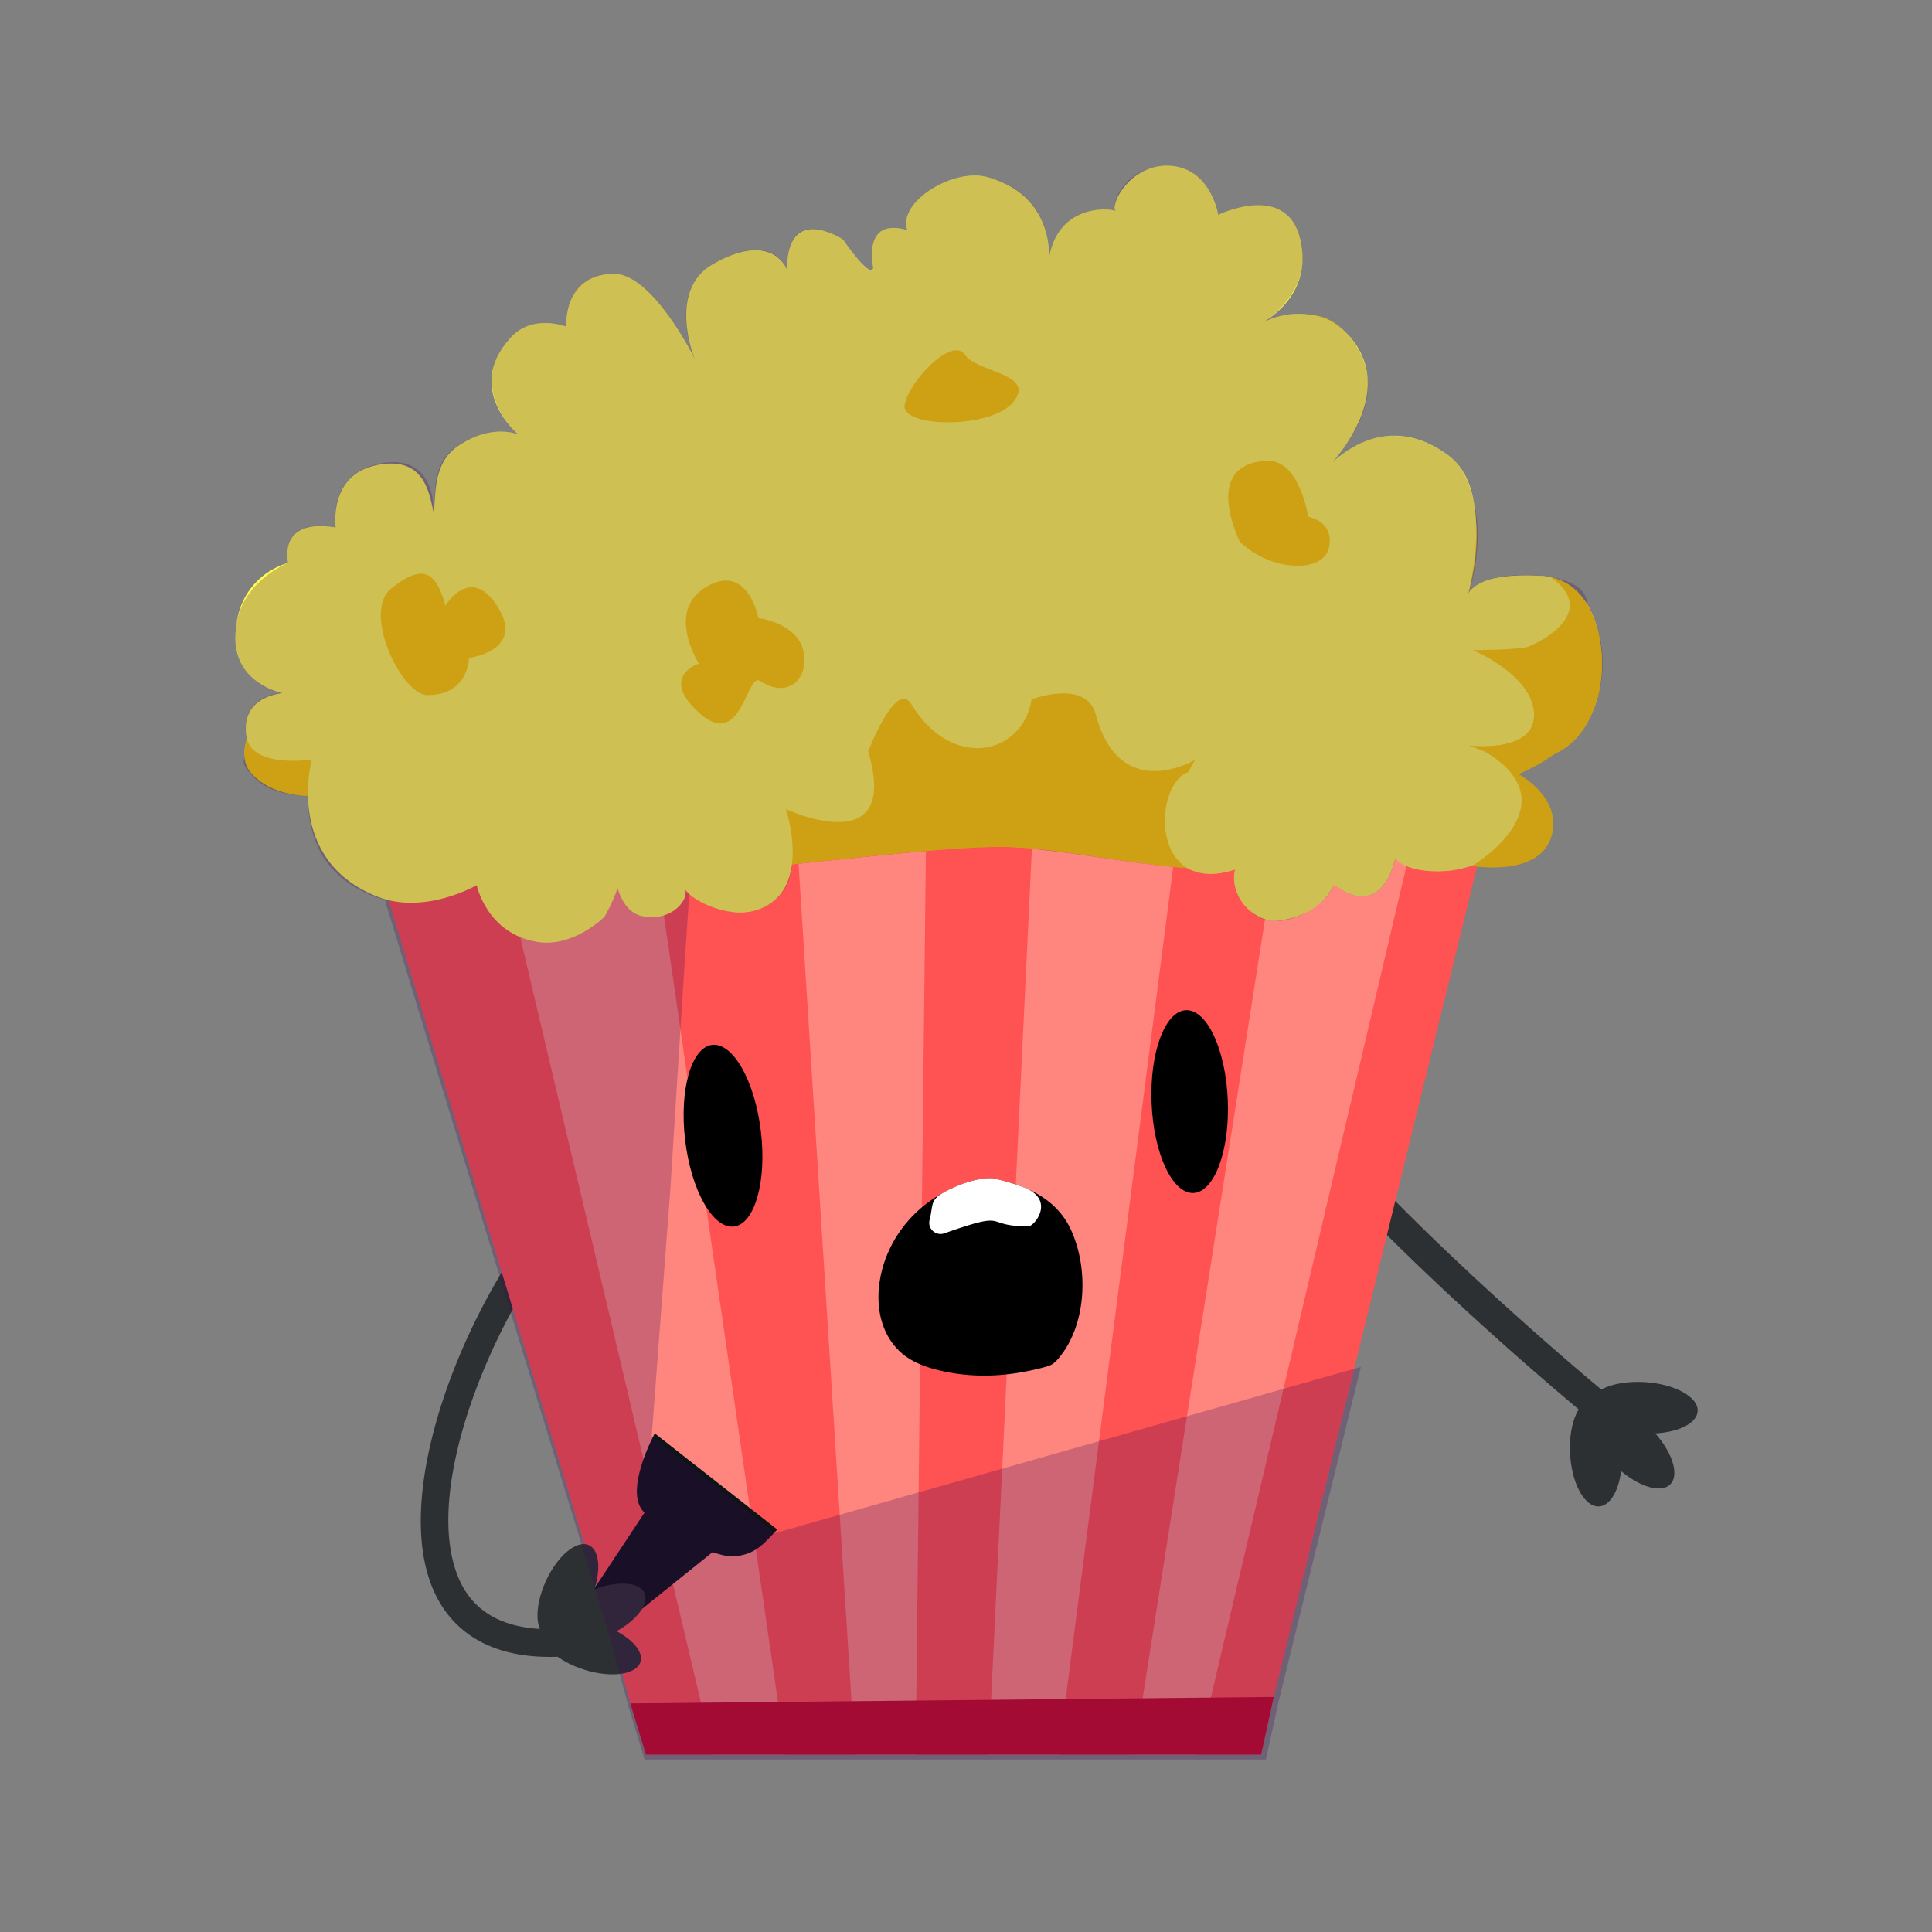 <svg width="235" height="235" fill="none" xmlns="http://www.w3.org/2000/svg"><rect width="100%" height="100%" fill="#808080" stroke="none"/><path d="M193.976 172.504c-.409 0-.824-.135-1.161-.419-1.146-.944-28.218-23.299-40.507-40.44a1.794 1.794 0 0 1 .429-2.512 1.834 1.834 0 0 1 2.536.426c12.01 16.758 39.583 39.532 39.863 39.759a1.79 1.79 0 0 1 .236 2.54 1.817 1.817 0 0 1-1.396.646Z" fill="#2C3032"/><path d="M193.868 171.255c-1.239 1.213-.164 4.278 2.4 6.846 2.564 2.569 5.643 3.675 6.882 2.462 1.239-1.213.165-4.278-2.399-6.846-2.564-2.576-5.644-3.675-6.883-2.462Z" fill="#2C3032"/><path d="M193.317 170.808c-.115 1.717 2.743 3.306 6.381 3.54 3.638.234 6.682-.965 6.797-2.689.114-1.717-2.743-3.306-6.382-3.54-3.645-.234-6.689.965-6.796 2.689Z" fill="#2C3032"/><path d="M193.746 170.17c-1.733.099-2.972 3.1-2.765 6.711.208 3.611 1.784 6.449 3.524 6.35 1.733-.099 2.972-3.1 2.764-6.712-.207-3.604-1.79-6.449-3.523-6.349ZM66.866 201.535c-8.53 0-12.319-4.178-14.002-7.804-5.966-12.841 5.092-38.021 15.456-48.727a1.71 1.71 0 0 1 2.406-.049c.68.645.702 1.71.05 2.384-9.49 9.812-20.132 33.551-14.825 44.987 1.948 4.193 6.073 6.137 12.261 5.804.938-.064 1.74.66 1.798 1.589a1.7 1.7 0 0 1-1.604 1.781c-.53.021-1.039.035-1.54.035Z" fill="#2C3032"/><path d="M114.795 93.014s-.022-.057-.058-.135c-.05.007.058.135.058.135Z" fill="#FFE000"/><path d="M194.184 85.352c-1.84 5.902-5.987 6.662-5.987 6.662l-3.531 2.15-8.415 14.338s.508 7.918-6.625 5.874c-7.133-2.043-7.026 11.203-7.026 11.203s-5.457-1.795-5.106-7.868c.007-.092.723-5.619.73-5.712-2.614 2.413-6.223 6.386-9.539 3.69-4.419-3.583-.509-9.713-.509-9.713l-8.408.277-1.848.567s-1.69 6.747-7.455 6.414c-5.049-.298-7.162-4.413-7.162-4.413-1.955 12.806-11.624 4.711-11.71 4.732-.286-.681-1.583-3.732-.773 1.199 2.248 13.707-12.398 9.401-12.398 9.401s3.646-10.082-6.116-10.543c-4.11-.192-6.238-5.328-6.596-5.995.308.759 3.968 9.94-2.843 10.004-1.526.014-2.45-1.611-3.016-3.392-.615 1.802-3.394 6.825-7.813 7.194-8.272.696-11-10.975-11-10.975s-3.037.667-8.917-1.384c-5.88-2.05-4.09-14.09-4.09-14.09s-12.562 4.832-17.56-1.036c-1.097-1.284-.738-3.065-.445-4.2 1.296-5.037 4.362-5.42 4.362-5.42s-4.691-7.875.659-15.843c3.373-5.03 5.808-4.285 5.808-4.285s-.3-5.626 5.837-6.265c2.199-.227 5.493 1.05 6.037 4.434.437-1.184 1.612-2.405 4.383-3.086 6.675-1.653 8.444 6.776 8.444 6.776s.738-8.457 4.928-7.968c4.19.483 6.352 6.797 6.352 6.797s1.776-9.259 8.058-8.79c6.28.468 6.166 9.18 6.166 9.18s.33-7.925 9.941-8.549c9.324-.603 12.075 8.784 12.225 9.351-.859-4.71 4.562-4.235 4.562-4.235s-.086-7.393 7.406-11.16c7.484-3.768 13.872 6.193 13.872 6.193 1.475-8.96 6.417-5.796 6.99-5.392-.766-.667-8.501-7.478-2.578-11.55 6.224-4.285 8.014 5.725 8.014 5.725l1.619-4.767s6.617-6.4 11.724.936c5.099 7.343-9.905 11.714-9.905 11.714l3.423 6.562s6.059-7.208 15.914-4.022c8.537 2.76 4.297 16.225 4.297 16.225s.816-2.795 9.182-2.206c6.481.475 8.257 9.436 6.438 15.26Z" fill="#FFD600"/><path d="M140.907 121.208v.05c-.036-.028-.036-.05 0-.05Z" fill="#FFE000"/><path d="M160.674 96.76c-.007.092-.022.177-.029.277v.042a.819.819 0 0 1-.129-.177c.05-.043.108-.1.158-.142Z" fill="#FFEF45"/><path d="m179.702 105.252-.68 2.781-.129.525-2.822 11.565-21.128 86.286-1.539 7.017H78.576l-1.898-6.237-2.464-9.088-24.1-79.227-3.73-12.288s8.4-.731 11.208-.809a93.868 93.868 0 0 1 3.738-.007c5.5.092 12.734.504 18.678.496.982 0 1.934-.014 2.83-.049 3.738-.121 8.851-.603 14.287-1.157 3.975-.404 8.122-.858 12.032-1.227 1.182-.114 2.335-.213 3.459-.312 3.41-.291 6.518-.483 9.01-.504 1.139-.007 2.45.071 3.889.206 4.569.44 10.363 1.461 15.627 2.057.53.064 1.053.128 1.569.171 3.208.312 6.138.418 8.379.085a93.206 93.206 0 0 1 3.846-.49c4.612-.482 9.067-.603 12.892-.546 1.21.021 2.349.057 3.416.099 4.784.192 8.028.603 8.415.646l.043.007Z" fill="#FF5252"/><path d="M95.557 213.426h-8.795L61.337 105.77c5.5.092 12.734.504 18.679.497l15.541 107.159ZM112.624 103.521l-1.253 109.905h-7.384l-6.854-108.365c5.171-.533 10.635-1.121 15.491-1.54ZM142.704 105.458l-13.959 107.975h-8.508l5.278-110.203c5.028.475 11.538 1.667 17.189 2.228ZM171.25 104.599l-25.603 108.827h-7.735l17.024-108.38c6.066-.631 11.86-.631 16.314-.447Z" fill="#FF867F"/><path d="m154.936 206.409-1.54 7.017H78.569l-1.898-6.229 78.265-.788Z" fill="#C50E29"/><path d="M188.726 70.247c0 .014-.007.014-.007.021 5.178 3.76.057 7.209-2.872 8.415-1.525.631-6.653.39-6.653.39s7.355 3.093 7.412 7.847c.05 4.753-7.906 3.774-7.906 3.774l4.204 1.54c4.204 1.54 3.316 13.026-7.112 13.714-4.627.305-6.102-1.497-6.102-1.497s-1.404 7.648-7.441 3.164c0 0-1.318 3.689-6.768 4.37-2.743.348-6.102-2.873-5.243-6.215-10.37 3.335-10.005-10.237-5.729-11.848l.852-1.497s-9.139 5.477-12.075-5.52c-1.167-4.363-7.807-1.837-7.807-1.837-1.095 6.79-9.69 8.74-14.638.575-1.848-3.051-5.243 5.753-5.243 5.753 4.025 13.573-10.005 7.017-10.005 7.017s3.416 10.238-3.66 12.309c-3.796 1.114-8.028-1.511-8.601-2.532.494 1.248-1.648 3.966-5.193 3.256-1.49-.298-2.45-1.61-3.022-3.398-.609 1.802-1.576 3.448-1.576 3.448 0 .021-3.745 3.774-8.136 3.086-6.188-.972-7.42-6.91-7.42-6.91s-6.309 3.675-12.096 1.39c-11.344-4.484-7.964-16.665-7.964-16.665s-7.219 1.078-7.914-2.66c-.945-5.109 4.362-5.421 4.362-5.421s-5.944-1.086-5.744-7.06c.244-7.364 6.403-8.776 6.403-8.783-.91-5.888 5.808-4.285 5.808-4.285s-.988-6.492 5.106-7.641c5.057-.95 6.217 2.426 6.769 5.81.436-1.184-.423-5.81 2.993-8.116 4.147-2.795 7.32-1.383 7.32-1.383s-6.59-5.52-.974-11.735c2.736-3.03 6.832-1.383 6.832-1.383s-.487-6.215 5.608-6.443c4.899-.184 10.005 10.352 10.005 10.352s-3.416-8.28 2.199-11.508c6.882-3.952 8.866.12 9.024.688 0-8.28 6.832-3.682 6.832-3.682s3.309 4.881 3.66 3.448c.021-.106-1.461-6.215 4.147-4.604-1.218-3.448 5.607-7.592 9.754-6.442 9.389 2.603 7.32 11.961 7.32 11.961 0-8.975 7.72-8.23 8.293-7.825-.766-.667 1.461-5.293 5.851-5.52 5.623-.298 6.589 5.98 6.589 5.98s8.294-4.142 10.006 2.995c1.668 6.974-4.727 10.167-4.727 10.167 2.335-1.363 7.985-2.413 11.394 2.497 5.1 7.343-4.168 15.95-4.168 15.95s6.525-8.827 15.427-2.427c5.937 4.27 2.464 16.956 2.464 16.956s.816-2.795 9.181-2.206c.337.05.659.092.981.17Z" fill="#FFFF52"/><path d="M194.182 85.344c-1.84 5.903-9.518 8.812-9.518 8.812s5.221 2.675 4.111 7.315c-1.282 5.349-9.697 3.852-9.697 3.852s10.8-6.442 3.416-12.6c-2.113-1.76-3.796-2.022-3.796-2.022s7.957.98 7.907-3.774c-.05-4.754-7.412-7.847-7.412-7.847s5.034-.022 6.653-.39c2.278-.518 9.146-4.484 2.872-8.415 0-.007.007-.007.007-.021 5.68 1.249 7.176 9.57 5.457 15.09ZM92.456 82.833c-1.647-1.079-2.249 8.45-7.32 3.959-5.063-4.491-.129-6.073-.129-6.073s-4.125-6.442.946-9.365c5.07-2.924 6.288 3.823 6.288 3.823s4.64.561 5.45 3.917c.817 3.356-1.762 6.016-5.235 3.739ZM54.182 73.66s3.216-5.336 6.568.503c2.871 5.002-3.703 5.875-3.703 5.875s-.043 4.576-5.114 4.505c-3.044-.043-7.978-10.096-4.318-12.99 3.674-2.895 5.371-2.264 6.567 2.107ZM110.039 49.24c.594-3.023 5.801-8.316 7.305-6.109 1.504 2.214 8.594 2.263 5.98 5.69-2.614 3.427-13.837 3.235-13.285.419ZM150.805 65.89s-4.799-9.52 3.337-9.84c3.918-.156 4.992 6.804 4.992 6.804s3.159.504 2.528 3.704c-.63 3.2-7.025 3.03-10.857-.667Z" fill="#FFD600"/><path d="M130.786 161.62c-.472 1.32-1.138 2.547-2.012 3.583-.251.298-.516.582-.852.773-.251.142-.537.227-.817.306-4.197 1.128-8.358 1.433-12.648.454-1.876-.426-3.767-1.114-5.128-2.462-3.144-3.129-2.95-8.152-1.317-11.898 1.654-3.796 4.483-6.144 7.097-7.499a19.973 19.973 0 0 1 1.568-.717c1.906-.738 3.51-.944 4.169-.802 1.375.27 2.592.625 3.667 1.065 2.127.858 3.688 2.036 4.798 3.54.444.61.809 1.263 1.11 1.979 1.468 3.427 1.698 7.946.365 11.678Z" fill="#000"/><path d="M125.093 149.169c-5.708 0-2.034-2.029-10.227.845-1.024.361-2.063-.554-1.798-1.604.494-2.001-.007-2.476 2.041-3.54a19.823 19.823 0 0 1 1.569-.717c1.905-.738 3.509-.943 4.168-.801 1.375.269 2.585.652 3.667 1.064 3.953 1.511 1.296 4.753.58 4.753Z" fill="#fff"/><path d="M149.343 133.809c.25 6.137-1.626 11.196-4.183 11.302-2.557.099-4.834-4.789-5.085-10.933-.25-6.137 1.626-11.196 4.183-11.302 2.557-.099 4.834 4.796 5.085 10.933ZM92.55 137.605c.73 6.101-.745 11.287-3.288 11.585-2.543.298-5.2-4.405-5.923-10.507-.73-6.101.745-11.288 3.287-11.586 2.543-.298 5.193 4.406 5.923 10.508Z" fill="#000"/><path d="m78.396 183.99-8.171 12.352 2.771 3.455L86.668 188.8s1.72.596 2.572.518c2.485-.227 3.423-1.242 5.3-3.278l-14.897-11.692s-3.91 7.18-1.247 9.642Z" fill="#0E1317"/><path d="M67.11 198.761c.659 1.468 3.724 1.546 6.84.17 3.115-1.376 5.099-3.682 4.44-5.158-.66-1.468-3.724-1.546-6.84-.17-3.115 1.376-5.106 3.689-4.44 5.158Z" fill="#2C3032"/><path d="M66.53 199.095c1.482.666 3.824-1.292 5.227-4.371 1.404-3.079 1.347-6.108-.136-6.775-1.482-.667-3.824 1.291-5.228 4.37s-1.346 6.116.136 6.776Z" fill="#2C3032"/><path d="M66.114 198.513c-.487 1.54 1.761 3.597 5.02 4.605 3.259 1.007 6.288.574 6.768-.965.487-1.54-1.762-3.597-5.02-4.605-3.259-1.007-6.288-.575-6.768.965Z" fill="#2C3032"/><path opacity=".25" d="M194.239 85.222c-1.301 4.254-3.816 5.929-5.154 6.507-2.076 1.47-4.036 2.27-4.42 2.427.008.036.032-.016.046.02.752.413 5.092 3.026 4.065 7.295-1.092 4.518-7.169 4.161-9.115 3.932l-.618-.079s-1.543.708-4.76.65c-3.307-.114-4.568-1.474-4.568-1.474s-.717 3.78-3.226 4.43c-2.17.557-4.233-1.358-4.24-1.315-.741 2.669-7.041 6.324-10.115 3.252-2.462-2.221-2.083-4.1-1.896-5.097 0 0-1.543.564-3.344.514-1.569-.043-2.44-.711-2.44-.674l-1.75-.159-4.219-.491-8.388-1.18-4.582-.55s-1.421-.134-2.122-.173c-.573-.032-1.701-.04-1.701-.04s-1.631.013-4.191.155c-1.396.079-3.011.192-4.862.349-4.636.393-10.285.997-15.506 1.54-.275.028-.537.043-.804.079 0 0-.004 4.424-4.437 5.593-4.434 1.17-8.036-1.97-8.036-1.97-.152 1.213-2.297 35.628-2.297 35.628l-2.286 30.317 15.043 11.763 71.216-20.208-10.002 40.688-1.555 7.067H78.413l-1.917-6.275-2.488-9.151-24.329-79.713-2.878-9.443a9.231 9.231 0 0 1-1.389-.436c-6.965-2.741-7.9-8.2-7.98-12.169-2.68-.149-5.037-.663-6.621-2.36-1.584-1.696-1.085-1.69-1.085-2.461 0-.728.148-1.717.285-2.274-.962-5.14 4.171-5.476 4.255-5.424.084.052-5.85-1.051-5.642-7.229.208-6.177 6.408-8.61 6.408-8.61-.919-5.925 5.644-4.31 5.768-4.31.123 0-1.229-6.584 5.575-7.813 6.804-1.23 6.344 5.947 6.344 5.968.44-1.206-.606-5.72 2.83-8.04 4.056-2.72 7.224-1.527 7.412-1.448-.282-.236-6.149-5.712-1.087-11.522 2.778-3.278 7.012-1.569 7.012-1.569s-.491-6.12 5.423-6.44c5.13-.335 10.07 10.214 10.07 10.073 0-.141-3.273-8.035 2.39-11.283 6.95-3.969 8.794.132 8.946.703 0-8.33 6.839-3.645 6.839-3.645.165.196 3.306 4.883 3.66 3.448.022-.107-1.523-6.218 4.147-4.604-1.23-3.47 5.568-7.556 9.754-6.442 6.5 1.729 7.484 6.704 7.513 9.659 1.215-6.589 7.579-5.894 8.1-5.523-.774-.678 1.103-5.53 6.313-5.53 5.211 0 6.083 5.99 6.127 5.99.044 0 7.76-3.991 9.87 2.471 2.111 6.463-4.004 10.382-4.23 10.483.881-.605 6.963-2.552 10.511 2.04 4.936 6.39-.226 12.57-2.132 15.031 2.467-2.32 7.651-5.389 14.109-.707 2.91 2.109 4.756 9.353 2.289 16.74.234-1.146 3.874-2.787 9.389-2.093 5.515.695 5.015 3.302 5.015 3.302 1.97 3.245 2.55 7.557 1.25 11.81Z" fill="#3F0657"/></svg>